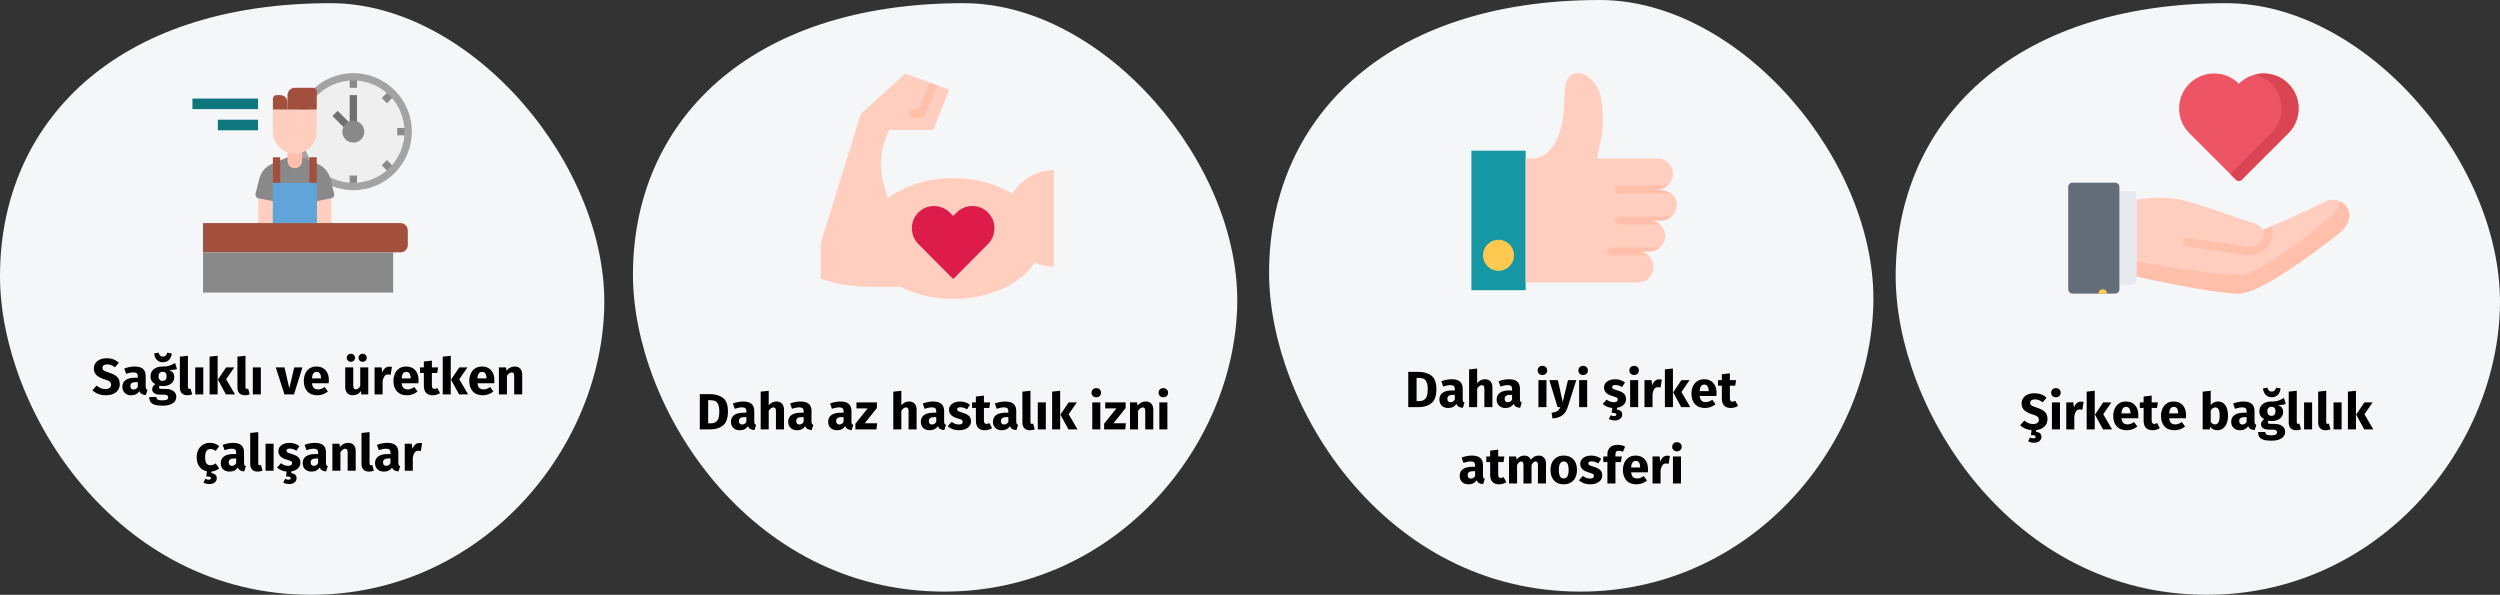 <?xml version="1.0" encoding="UTF-8"?>
<svg xmlns="http://www.w3.org/2000/svg" xmlns:xlink="http://www.w3.org/1999/xlink" width="786px" height="187px" viewBox="0 0 786 187" version="1.1">
  <rect x="0" y="0" width="786" height="187" fill="#333333" stroke="none"/>
  <title>betriebliches-gesundheitsmanagement-vorteile-tr</title>
  <g id="Page-1" stroke="none" stroke-width="1" fill="none" fill-rule="evenodd">
    <g id="vorlage" transform="translate(-123, -1951)" fill-rule="nonzero">
      <g id="betriebliches-gesundheitsmanagement-vorteile-tr" transform="translate(123, 1951)">
        <g id="Group-5" transform="translate(-0, 1)">
          <path d="M97.864,186 C150.74,186 188.482,141.387 189.963,96.243 C191.444,51.099 148.284,0 103.966,0 C36.01,0 0,37.829 0,85.794 C0,127.513 36.292,186 97.864,186 Z" id="Oval-Copy-2" fill="#F5F6F7"></path>
          <g id="Group" transform="translate(60.5, 22)">
            <circle id="Oval" fill="#EFEFEF" cx="50.588" cy="18.396" r="17.246"></circle>
            <g id="Path" transform="translate(49.439, 1.15)" fill="#898989">
              <polygon points="0 0 2.299 0 2.299 3.449 0 3.449"></polygon>
              <polygon points="0 31.043 2.299 31.043 2.299 34.492 0 34.492"></polygon>
              <polygon points="14.947 16.096 18.396 16.096 18.396 18.396 14.947 18.396"></polygon>
              <polygon transform="translate(12.115, 28.225) rotate(-45) translate(-12.115, -28.225) " points="10.965 26.501 13.264 26.501 13.264 29.949 10.965 29.949"></polygon>
              <polygon transform="translate(12.117, 6.276) rotate(-45) translate(-12.117, -6.276) " points="10.393 5.127 13.841 5.127 13.841 7.426 10.393 7.426"></polygon>
            </g>
            <polygon id="Path" fill="#707070" points="49.439 6.898 51.738 6.898 51.738 16.096 49.439 16.096"></polygon>
            <path d="M50.588,36.792 C40.429,36.792 32.193,28.556 32.193,18.396 C32.193,8.236 40.429,0 50.588,0 C60.748,0 68.984,8.236 68.984,18.396 C68.973,28.551 60.743,36.78 50.588,36.792 L50.588,36.792 Z M50.588,2.299 C41.699,2.299 34.492,9.506 34.492,18.396 C34.492,27.286 41.699,34.492 50.588,34.492 C59.478,34.492 66.685,27.286 66.685,18.396 C66.675,9.51 59.474,2.309 50.588,2.299 Z" id="Shape" fill="#A3A3A3"></path>
            <polygon id="Path" fill="#707070" transform="translate(46.838, 14.656) rotate(-45) translate(-46.838, -14.656) " points="45.688 11.821 47.988 11.821 47.988 17.491 45.688 17.491"></polygon>
            <circle id="Oval" fill="#898989" cx="50.588" cy="18.396" r="3.449"></circle>
            <path d="M29.893,11.497 L29.893,6.898 C29.893,5.628 30.923,4.599 32.193,4.599 L37.941,4.599 C38.576,4.599 39.091,5.114 39.091,5.749 L39.091,11.497 L29.893,11.497 Z" id="Path" fill="#A34F3E"></path>
            <path d="M26.444,6.898 L27.594,6.898 C28.864,6.898 29.893,7.928 29.893,9.198 L29.893,11.497 L25.294,11.497 L25.294,8.048 C25.294,7.413 25.809,6.898 26.444,6.898 Z" id="Path" fill="#A34F3E"></path>
            <polygon id="Path" fill="#FFCEBF" points="20.695 37.941 25.294 37.941 25.294 47.139 20.695 47.139"></polygon>
            <polygon id="Path" fill="#FFCEBF" points="39.091 37.941 43.69 37.941 43.69 47.139 39.091 47.139"></polygon>
            <path d="M39.091,40.241 L43.657,39.328 C43.966,39.266 44.235,39.081 44.403,38.815 C44.572,38.549 44.624,38.226 44.547,37.921 L43.37,33.213 C42.847,31.121 41.377,29.394 39.395,28.545 L34.492,26.444 L29.893,26.444 L24.99,28.545 C23.009,29.394 21.538,31.121 21.015,33.213 L19.838,37.921 C19.762,38.226 19.814,38.549 19.982,38.815 C20.15,39.081 20.42,39.266 20.728,39.328 L25.294,40.241 L25.294,47.139 L39.091,47.139 L39.091,40.241 Z" id="Path" fill="#898989"></path>
            <path d="M29.893,24.144 L29.893,27.594 C29.893,28.864 30.923,29.893 32.193,29.893 C33.463,29.893 34.492,28.864 34.492,27.594 L34.492,24.144" id="Path" fill="#FFBFAB"></path>
            <path d="M25.294,11.497 L39.091,11.497 L39.091,18.396 C39.091,22.206 36.003,25.294 32.193,25.294 C28.383,25.294 25.294,22.206 25.294,18.396 L25.294,11.497 Z" id="Path" fill="#FFCEBF"></path>
            <polygon id="Path" fill="#A34F3E" points="25.294 26.444 27.594 26.444 27.594 34.492 25.294 34.492"></polygon>
            <polygon id="Path" fill="#A34F3E" points="36.792 26.444 39.091 26.444 39.091 34.492 36.792 34.492"></polygon>
            <polygon id="Path" fill="#61A4D9" points="25.294 34.492 39.091 34.492 39.091 47.139 25.294 47.139"></polygon>
            <polygon id="Path-Copy-2" fill="#10767E" points="0 11.311 0 7.984 20.626 7.984 20.626 11.311"></polygon>
            <polygon id="Path-Copy-3" fill="#10767E" points="7.984 17.965 7.984 14.638 20.626 14.638 20.626 17.965"></polygon>
            <path d="M3.327,47.139 L65.413,47.139 C66.683,47.139 67.712,48.169 67.712,49.439 L67.712,54.038 C67.712,55.308 66.683,56.337 65.413,56.337 L3.327,56.337" id="Path" fill="#A34F3E"></path>
            <polygon id="Path" fill="#898989" points="3.327 56.337 63.113 56.337 63.113 68.984 3.327 68.984"></polygon>
          </g>
        </g>
        <g id="Group-4" transform="translate(399, 0)">
          <path d="M97.864,186 C150.74,186 188.482,141.387 189.963,96.243 C191.444,51.099 148.284,0 103.966,0 C36.01,0 0,37.829 0,85.794 C0,127.513 36.292,186 97.864,186 Z" id="Oval-Copy-10" fill="#F5F6F7"></path>
          <g id="Group" transform="translate(63.609, 23)">
            <rect id="Rectangle" fill="#1598A4" x="-1.99840144e-15" y="24.371" width="17.06" height="43.869"></rect>
            <circle id="Oval" fill="#FFC850" cx="8.53" cy="57.273" r="4.874"></circle>
            <path d="M63.366,31.683 C63.366,28.991 61.183,26.809 58.491,26.809 L47.524,26.809 L43.869,26.809 L39.479,26.809 L40.683,21.18 C41.602,16.886 41.356,11.652 40.81,7.976 C40.264,4.299 36.971,0 33.527,0 L33.235,0 C30.299,0 29.246,3.24 29.246,7.311 C29.246,27.113 19.497,26.809 19.497,26.809 L17.06,26.809 L17.06,65.803 L35.339,65.803 L47.524,65.803 L52.399,65.803 C55.09,65.803 57.273,63.62 57.273,60.929 C57.273,58.237 55.09,56.054 52.399,56.054 L56.054,56.054 C58.746,56.054 60.929,53.872 60.929,51.18 C60.929,48.488 58.746,46.306 56.054,46.306 L59.71,46.306 C62.402,46.306 64.584,44.123 64.584,41.431 C64.584,38.394 62.619,37.237 59.71,36.806 C58.293,36.595 55.718,36.557 54.836,36.557 L58.491,36.557 C61.183,36.557 63.366,34.375 63.366,31.683 Z" id="Path" fill="#FFCEBF"></path>
            <path d="M61.684,35.339 L46.306,35.339 C45.633,35.339 45.087,35.883 45.087,36.557 C45.087,37.231 45.633,37.776 46.306,37.776 L62.703,37.776 C61.902,37.285 60.89,36.98 59.71,36.806 C58.293,36.595 55.718,36.557 54.836,36.557 L58.491,36.557 C59.72,36.557 60.827,36.088 61.684,35.339 Z" id="Path" fill="#FFBFAB"></path>
            <path d="M62.903,45.087 L46.306,45.087 C45.633,45.087 45.087,45.632 45.087,46.306 C45.087,46.98 45.633,47.524 46.306,47.524 L59.248,47.524 C58.392,46.775 57.283,46.306 56.054,46.306 L59.71,46.306 C60.938,46.306 62.046,45.837 62.903,45.087 Z" id="Path" fill="#FFBFAB"></path>
            <path d="M59.247,54.836 L43.869,54.836 C43.196,54.836 42.65,55.38 42.65,56.054 C42.65,56.728 43.196,57.273 43.869,57.273 L55.592,57.273 C54.736,56.523 53.627,56.054 52.399,56.054 L56.054,56.054 C57.283,56.054 58.39,55.585 59.247,54.836 Z" id="Path" fill="#FFBFAB"></path>
          </g>
        </g>
        <g id="Group-3" transform="translate(199, 1)">
          <path d="M97.864,185 C150.74,185 188.482,140.627 189.963,95.726 C191.444,50.825 148.284,0 103.966,0 C36.01,0 0,37.626 0,85.332 C0,126.828 36.292,185 97.864,185 Z" id="Oval-Copy-4" fill="#F5F6F7"></path>
          <g id="Path" transform="translate(59, 22.156)">
            <path d="M73.35,30.352 C68.012,30.353 63.069,33.162 60.337,37.747 C54.694,34.463 48.262,32.78 41.734,32.881 C34.375,32.718 27.155,34.901 21.12,39.116 L19.855,34.689 C18.468,29.828 18.735,24.643 20.614,19.95 L21.499,17.705 L35.41,17.705 L40.469,5.059 L26.558,3.27515792e-15 L12.647,12.647 L0.687,51.129 C0.233,52.444 0.001,53.826 0,55.217 L0,64.5 C5.026,66.175 10.288,67.029 15.586,67.029 L25.04,67.029 C30.23,69.586 35.949,70.885 41.734,70.823 C53.153,70.823 62.962,66.13 67.248,59.419 C69.171,60.266 71.249,60.704 73.35,60.703 L73.35,30.352 Z" fill="#FFCEBF"></path>
            <path d="M41.681,64.576 L30.743,53.58 C28.475,51.3 28.041,47.773 29.689,45.012 L29.695,45.003 C30.28,44.022 31.098,43.201 32.075,42.611 C34.819,40.956 38.339,41.389 40.599,43.661 L41.681,44.749 L42.767,43.657 C45.024,41.388 48.54,40.954 51.281,42.608 C52.262,43.2 53.083,44.025 53.669,45.01 L53.669,45.02 C55.315,47.779 54.882,51.301 52.617,53.578 L41.681,64.576 Z" fill="#DD1C4B"></path>
            <path d="M27.822,11.382 L27.822,13.911 L31.616,13.911 C32.127,13.911 32.587,13.604 32.784,13.132 L36.688,3.762 L34.309,2.897 L30.768,11.382 L27.822,11.382 Z" fill="#FFBFAB"></path>
          </g>
        </g>
        <g id="Group-2" transform="translate(596, 1)">
          <path d="M97.864,186 C150.74,186 188.482,141.387 189.963,96.243 C191.444,51.099 148.284,0 103.966,0 C36.01,0 0,37.829 0,85.794 C0,127.513 36.292,186 97.864,186 Z" id="Oval-Copy-3" fill="#F5F6F7"></path>
          <g id="Group" transform="translate(54.25, 22.1)">
            <path d="M61.426,49.085 L64.376,47.743 C71.081,45.061 80.469,40.422 80.469,40.422 C83.044,38.947 86.316,39.807 87.794,42.379 C89.268,44.956 87.794,47.743 85.834,49.703 C85.834,49.703 61.693,69.202 53.646,69.202 C45.599,69.202 21.458,63.837 21.458,63.837 L21.458,39.696 C34.87,37.47 39.456,41.038 59.011,47.287 C60.085,47.743 60.808,48.388 61.263,49.168 L61.426,49.085 Z" id="Path" fill="#FFCEBF"></path>
            <g id="Path" transform="translate(21.458, 40.281)" fill="#FFBFAB">
              <path d="M66.335,2.098 C65.795,1.158 65.012,0.453 64.116,-2.77555756e-16 C63.789,1.496 62.833,2.918 61.693,4.057 C61.693,4.057 40.235,23.064 32.188,23.064 C25.775,23.064 6.491,20.157 -3.53883589e-16,18.774 L-3.53883589e-16,23.557 C-3.53883589e-16,23.557 24.141,28.921 32.188,28.921 C40.235,28.921 64.376,9.422 64.376,9.422 C66.335,7.463 67.81,4.675 66.335,2.098 Z"></path>
              <path d="M35.675,16.953 C37.849,16.953 40.057,15.745 41.519,13.689 C42.925,11.712 43.208,9.456 42.302,7.746 L39.968,8.804 L39.863,8.857 C39.882,8.885 39.92,8.938 39.934,8.959 C40.382,9.742 40.146,10.989 39.331,12.136 C38.435,13.399 36.782,14.53 35.111,14.221 C32.481,13.739 16.935,11.617 16.275,11.528 C15.549,11.423 14.866,11.942 14.766,12.676 C14.666,13.409 15.18,14.085 15.913,14.184 C16.073,14.205 32.06,16.387 34.624,16.856 C34.972,16.922 35.324,16.953 35.675,16.953 Z"></path>
            </g>
            <path d="M20.117,37.014 L16.094,37.014 L16.094,66.441 L20.117,66.441 C20.855,66.441 21.458,65.855 21.458,65.139 C21.458,64.423 21.458,63.234 21.458,62.496 L21.458,41.038 C21.458,40.3 21.458,39.093 21.458,38.355 C21.458,37.617 20.855,37.014 20.117,37.014 Z" id="Path" fill="#E6E9ED"></path>
            <path d="M16.094,65.1 C16.094,65.838 16.094,67.044 16.094,67.782 L16.094,67.861 C16.094,68.598 15.49,69.202 14.753,69.202 L1.341,69.202 C0.603,69.202 0,68.598 0,67.861 L0,35.673 C0,34.935 0.604,34.332 1.341,34.332 L14.753,34.332 C15.49,34.332 16.094,34.935 16.094,35.673 L16.094,35.673 C16.094,36.411 16.094,37.618 16.094,38.355 L16.094,65.1 L16.094,65.1 Z" id="Path" fill="#656D78"></path>
            <path d="M10.868,67.861 L10.839,67.861 C10.1,67.861 9.514,68.463 9.514,69.202 L12.209,69.202 C12.209,68.463 11.607,67.861 10.868,67.861 Z" id="Path" fill="#FFCE54"></path>
            <path d="M69.203,3.218 C64.913,-1.073 57.937,-1.073 53.646,3.218 C49.356,-1.073 42.38,-1.073 38.09,3.218 C33.796,7.509 33.796,14.484 38.09,18.778 L49.756,30.445 L52.569,33.231 L52.571,33.231 C52.815,33.56 53.205,33.774 53.646,33.774 C54.085,33.774 54.474,33.562 54.719,33.236 L54.72,33.236 L69.203,18.778 C73.497,14.484 73.497,7.509 69.203,3.218 Z" id="Path" fill="#ED5565"></path>
            <path d="M69.203,3.218 C66.371,0.386 62.37,-0.576 58.742,0.331 C60.611,0.798 62.38,1.759 63.838,3.218 C68.132,7.509 68.132,14.484 63.838,18.778 L50.958,31.635 L52.57,33.231 L52.571,33.231 C52.815,33.56 53.205,33.774 53.646,33.774 C54.085,33.774 54.474,33.562 54.719,33.236 L54.72,33.236 L69.203,18.777 C73.497,14.484 73.497,7.509 69.203,3.218 Z" id="Path" fill="#DA4453"></path>
          </g>
        </g>
        <path d="M639.444,139.192 C640.169,139.192 640.748,139.021 641.18,138.68 C641.612,138.339 641.828,137.896 641.828,137.352 C641.828,136.904 641.692,136.544 641.42,136.272 C641.148,136 640.729,135.832 640.164,135.768 L640.164,135.768 L640.164,135.224 C641.284,135.096 642.159,134.72 642.788,134.096 C643.417,133.472 643.732,132.696 643.732,131.768 C643.732,130.797 643.465,130.048 642.932,129.52 C642.399,128.992 641.567,128.547 640.436,128.184 C639.839,127.992 639.391,127.827 639.092,127.688 C638.793,127.549 638.585,127.403 638.468,127.248 C638.351,127.093 638.292,126.893 638.292,126.648 C638.292,126.296 638.425,126.027 638.692,125.84 C638.959,125.653 639.321,125.56 639.78,125.56 C640.644,125.56 641.455,125.869 642.212,126.488 L642.212,126.488 L643.428,125.064 C642.927,124.584 642.369,124.227 641.756,123.992 C641.143,123.757 640.42,123.64 639.588,123.64 C638.82,123.64 638.132,123.771 637.524,124.032 C636.916,124.293 636.441,124.667 636.1,125.152 C635.759,125.637 635.588,126.2 635.588,126.84 C635.588,127.672 635.847,128.36 636.364,128.904 C636.881,129.448 637.753,129.907 638.98,130.28 C639.524,130.451 639.94,130.611 640.228,130.76 C640.516,130.909 640.719,131.077 640.836,131.264 C640.953,131.451 641.012,131.683 641.012,131.96 C641.012,132.387 640.855,132.72 640.54,132.96 C640.225,133.2 639.796,133.32 639.252,133.32 C638.719,133.32 638.225,133.229 637.772,133.048 C637.319,132.867 636.879,132.595 636.452,132.232 L636.452,132.232 L635.124,133.688 C636.084,134.605 637.279,135.123 638.708,135.24 L638.708,135.24 L638.532,136.792 C639.044,136.792 639.417,136.835 639.652,136.92 C639.887,137.005 640.004,137.144 640.004,137.336 C640.004,137.656 639.753,137.816 639.252,137.816 C638.932,137.816 638.591,137.725 638.228,137.544 L638.228,137.544 L637.652,138.712 C637.865,138.851 638.127,138.965 638.436,139.056 C638.745,139.147 639.081,139.192 639.444,139.192 Z M646.372,124.904 C646.809,124.904 647.169,124.768 647.452,124.496 C647.735,124.224 647.876,123.88 647.876,123.464 C647.876,123.048 647.735,122.704 647.452,122.432 C647.169,122.16 646.809,122.024 646.372,122.024 C645.935,122.024 645.577,122.16 645.3,122.432 C645.023,122.704 644.884,123.048 644.884,123.464 C644.884,123.88 645.023,124.224 645.3,124.496 C645.577,124.768 645.935,124.904 646.372,124.904 Z M647.652,135 L647.652,126.504 L645.124,126.504 L645.124,135 L647.652,135 Z M652.164,135 L652.164,130.792 C652.313,130.099 652.519,129.579 652.78,129.232 C653.041,128.885 653.423,128.712 653.924,128.712 C654.116,128.712 654.372,128.749 654.692,128.824 L654.692,128.824 L655.092,126.376 C654.836,126.301 654.553,126.264 654.244,126.264 C653.753,126.264 653.313,126.432 652.924,126.768 C652.535,127.104 652.244,127.565 652.052,128.152 L652.052,128.152 L651.844,126.504 L649.636,126.504 L649.636,135 L652.164,135 Z M658.58,135 L658.58,122.856 L656.052,123.128 L656.052,135 L658.58,135 Z M664.036,135 L661.252,130.232 L663.828,126.504 L661.252,126.504 L658.66,130.36 L661.188,135 L664.036,135 Z M668.676,135.272 C669.892,135.272 670.996,134.877 671.988,134.088 L671.988,134.088 L670.948,132.68 C670.575,132.936 670.228,133.125 669.908,133.248 C669.588,133.371 669.257,133.432 668.916,133.432 C668.351,133.432 667.908,133.288 667.588,133 C667.268,132.712 667.065,132.211 666.98,131.496 L666.98,131.496 L672.244,131.496 C672.276,131.24 672.292,130.936 672.292,130.584 C672.292,129.219 671.945,128.152 671.252,127.384 C670.559,126.616 669.599,126.232 668.372,126.232 C667.54,126.232 666.825,126.432 666.228,126.832 C665.631,127.232 665.177,127.776 664.868,128.464 C664.559,129.152 664.404,129.928 664.404,130.792 C664.404,132.157 664.772,133.245 665.508,134.056 C666.244,134.867 667.3,135.272 668.676,135.272 Z M669.812,129.976 L666.98,129.976 C667.033,129.24 667.18,128.712 667.42,128.392 C667.66,128.072 667.999,127.912 668.436,127.912 C669.332,127.912 669.791,128.563 669.812,129.864 L669.812,129.864 L669.812,129.976 Z M676.74,135.272 C677.145,135.272 677.553,135.213 677.964,135.096 C678.375,134.979 678.735,134.813 679.044,134.6 L679.044,134.6 L678.196,133 C677.876,133.181 677.572,133.272 677.284,133.272 C677.007,133.272 676.804,133.187 676.676,133.016 C676.548,132.845 676.484,132.563 676.484,132.168 L676.484,132.168 L676.484,128.264 L678.164,128.264 L678.436,126.504 L676.484,126.504 L676.484,124.376 L673.956,124.664 L673.956,126.504 L672.756,126.504 L672.756,128.264 L673.956,128.264 L673.956,132.2 C673.956,134.237 674.884,135.261 676.74,135.272 Z M683.684,135.272 C684.9,135.272 686.004,134.877 686.996,134.088 L686.996,134.088 L685.956,132.68 C685.583,132.936 685.236,133.125 684.916,133.248 C684.596,133.371 684.265,133.432 683.924,133.432 C683.359,133.432 682.916,133.288 682.596,133 C682.276,132.712 682.073,132.211 681.988,131.496 L681.988,131.496 L687.252,131.496 C687.284,131.24 687.3,130.936 687.3,130.584 C687.3,129.219 686.953,128.152 686.26,127.384 C685.567,126.616 684.607,126.232 683.38,126.232 C682.548,126.232 681.833,126.432 681.236,126.832 C680.639,127.232 680.185,127.776 679.876,128.464 C679.567,129.152 679.412,129.928 679.412,130.792 C679.412,132.157 679.78,133.245 680.516,134.056 C681.252,134.867 682.308,135.272 683.684,135.272 Z M684.82,129.976 L681.988,129.976 C682.041,129.24 682.188,128.712 682.428,128.392 C682.668,128.072 683.007,127.912 683.444,127.912 C684.34,127.912 684.799,128.563 684.82,129.864 L684.82,129.864 L684.82,129.976 Z M697.108,135.272 C697.801,135.272 698.401,135.08 698.908,134.696 C699.415,134.312 699.804,133.779 700.076,133.096 C700.348,132.413 700.484,131.635 700.484,130.76 C700.484,129.331 700.212,128.219 699.668,127.424 C699.124,126.629 698.345,126.232 697.332,126.232 C696.863,126.232 696.428,126.333 696.028,126.536 C695.628,126.739 695.3,127.016 695.044,127.368 L695.044,127.368 L695.044,122.856 L692.516,123.128 L692.516,135 L694.756,135 L694.884,134.184 C695.151,134.525 695.473,134.792 695.852,134.984 C696.231,135.176 696.649,135.272 697.108,135.272 Z M696.372,133.432 C696.105,133.432 695.857,133.36 695.628,133.216 C695.399,133.072 695.204,132.872 695.044,132.616 L695.044,132.616 L695.044,129.08 C695.439,128.419 695.919,128.088 696.484,128.088 C696.932,128.088 697.273,128.28 697.508,128.664 C697.743,129.048 697.86,129.747 697.86,130.76 C697.86,132.541 697.364,133.432 696.372,133.432 Z M704.26,135.272 C705.412,135.272 706.265,134.845 706.82,133.992 C707.001,134.397 707.257,134.693 707.588,134.88 C707.919,135.067 708.345,135.181 708.868,135.224 L708.868,135.224 L709.396,133.576 C709.193,133.501 709.047,133.389 708.956,133.24 C708.865,133.091 708.82,132.856 708.82,132.536 L708.82,132.536 L708.82,129.24 C708.82,128.237 708.537,127.485 707.972,126.984 C707.407,126.483 706.516,126.232 705.3,126.232 C704.82,126.232 704.3,126.285 703.74,126.392 C703.18,126.499 702.633,126.653 702.1,126.856 L702.1,126.856 L702.676,128.52 C703.092,128.381 703.497,128.272 703.892,128.192 C704.287,128.112 704.623,128.072 704.9,128.072 C705.433,128.072 705.807,128.165 706.02,128.352 C706.233,128.539 706.34,128.883 706.34,129.384 L706.34,129.384 L706.34,129.752 L705.476,129.752 C704.185,129.752 703.199,129.997 702.516,130.488 C701.833,130.979 701.492,131.688 701.492,132.616 C701.492,133.405 701.743,134.045 702.244,134.536 C702.745,135.027 703.417,135.272 704.26,135.272 Z M704.996,133.464 C704.687,133.464 704.444,133.371 704.268,133.184 C704.092,132.997 704.004,132.733 704.004,132.392 C704.004,131.965 704.145,131.651 704.428,131.448 C704.711,131.245 705.14,131.144 705.716,131.144 L705.716,131.144 L706.34,131.144 L706.34,132.648 C706.02,133.192 705.572,133.464 704.996,133.464 Z M714.244,124.888 C715.055,124.888 715.703,124.627 716.188,124.104 C716.673,123.581 716.948,122.92 717.012,122.12 L717.012,122.12 L715.62,121.88 C715.396,122.712 714.937,123.128 714.244,123.128 C713.54,123.128 713.087,122.712 712.884,121.88 L712.884,121.88 L711.492,122.12 C711.556,122.931 711.828,123.595 712.308,124.112 C712.788,124.629 713.433,124.888 714.244,124.888 Z M714.004,138.552 C715.444,138.552 716.545,138.304 717.308,137.808 C718.071,137.312 718.452,136.621 718.452,135.736 C718.452,135.267 718.319,134.845 718.052,134.472 C717.785,134.099 717.407,133.805 716.916,133.592 C716.425,133.379 715.855,133.272 715.204,133.272 L715.204,133.272 L713.924,133.272 C713.551,133.272 713.303,133.227 713.18,133.136 C713.057,133.045 712.996,132.92 712.996,132.76 C712.996,132.664 713.02,132.571 713.068,132.48 C713.116,132.389 713.183,132.323 713.268,132.28 C713.577,132.344 713.903,132.376 714.244,132.376 C714.969,132.376 715.601,132.253 716.14,132.008 C716.679,131.763 717.092,131.424 717.38,130.992 C717.668,130.56 717.812,130.072 717.812,129.528 C717.812,128.984 717.684,128.541 717.428,128.2 C717.172,127.859 716.767,127.571 716.212,127.336 C717.289,127.336 718.105,127.224 718.66,127 L718.66,127 L718.068,125.128 C717.439,125.501 716.828,125.784 716.236,125.976 C715.644,126.168 714.921,126.253 714.068,126.232 C712.948,126.232 712.047,126.512 711.364,127.072 C710.681,127.632 710.34,128.387 710.34,129.336 C710.34,129.891 710.46,130.363 710.7,130.752 C710.94,131.141 711.327,131.48 711.86,131.768 C711.551,131.96 711.305,132.203 711.124,132.496 C710.943,132.789 710.852,133.091 710.852,133.4 C710.852,133.891 711.068,134.293 711.5,134.608 C711.932,134.923 712.585,135.08 713.46,135.08 L713.46,135.08 L714.692,135.08 C715.097,135.08 715.401,135.155 715.604,135.304 C715.807,135.453 715.908,135.656 715.908,135.912 C715.908,136.221 715.775,136.459 715.508,136.624 C715.241,136.789 714.761,136.872 714.068,136.872 C713.567,136.872 713.183,136.835 712.916,136.76 C712.649,136.685 712.465,136.573 712.364,136.424 C712.263,136.275 712.212,136.072 712.212,135.816 L712.212,135.816 L709.94,135.816 C709.94,136.413 710.06,136.909 710.3,137.304 C710.54,137.699 710.959,138.005 711.556,138.224 C712.153,138.443 712.969,138.552 714.004,138.552 Z M714.132,130.744 C713.737,130.744 713.425,130.619 713.196,130.368 C712.967,130.117 712.852,129.763 712.852,129.304 C712.852,128.867 712.967,128.523 713.196,128.272 C713.425,128.021 713.737,127.896 714.132,127.896 C714.985,127.896 715.412,128.355 715.412,129.272 C715.412,129.763 715.303,130.131 715.084,130.376 C714.865,130.621 714.548,130.744 714.132,130.744 Z M721.908,135.272 C722.473,135.272 722.985,135.176 723.444,134.984 L723.444,134.984 L722.948,133.192 C722.82,133.245 722.681,133.272 722.532,133.272 C722.244,133.272 722.1,133.096 722.1,132.744 L722.1,132.744 L722.1,122.856 L719.572,123.128 L719.572,132.84 C719.572,133.619 719.777,134.219 720.188,134.64 C720.599,135.061 721.172,135.272 721.908,135.272 Z M726.932,135 L726.932,126.504 L724.404,126.504 L724.404,135 L726.932,135 Z M731.172,135.272 C731.737,135.272 732.249,135.176 732.708,134.984 L732.708,134.984 L732.212,133.192 C732.084,133.245 731.945,133.272 731.796,133.272 C731.508,133.272 731.364,133.096 731.364,132.744 L731.364,132.744 L731.364,122.856 L728.836,123.128 L728.836,132.84 C728.836,133.619 729.041,134.219 729.452,134.64 C729.863,135.061 730.436,135.272 731.172,135.272 Z M736.196,135 L736.196,126.504 L733.668,126.504 L733.668,135 L736.196,135 Z M740.708,135 L740.708,122.856 L738.18,123.128 L738.18,135 L740.708,135 Z M746.164,135 L743.38,130.232 L745.956,126.504 L743.38,126.504 L740.788,130.36 L743.316,135 L746.164,135 Z" id="Şirketebağlılık" fill="#000000"></path>
        <path d="M446.08,128 C447.712,128 449.04,127.581 450.064,126.744 C451.088,125.907 451.6,124.459 451.6,122.4 C451.6,120.309 451.075,118.872 450.024,118.088 C448.973,117.304 447.579,116.912 445.84,116.912 L445.84,116.912 L442.752,116.912 L442.752,128 L446.08,128 Z M446.24,126.096 L445.376,126.096 L445.376,118.816 L446.208,118.816 C446.773,118.816 447.248,118.915 447.632,119.112 C448.016,119.309 448.32,119.669 448.544,120.192 C448.768,120.715 448.88,121.451 448.88,122.4 C448.88,123.787 448.656,124.749 448.208,125.288 C447.76,125.827 447.104,126.096 446.24,126.096 L446.24,126.096 Z M455.312,128.272 C456.464,128.272 457.317,127.845 457.872,126.992 C458.053,127.397 458.309,127.693 458.64,127.88 C458.971,128.067 459.397,128.181 459.92,128.224 L459.92,128.224 L460.448,126.576 C460.245,126.501 460.099,126.389 460.008,126.24 C459.917,126.091 459.872,125.856 459.872,125.536 L459.872,125.536 L459.872,122.24 C459.872,121.237 459.589,120.485 459.024,119.984 C458.459,119.483 457.568,119.232 456.352,119.232 C455.872,119.232 455.352,119.285 454.792,119.392 C454.232,119.499 453.685,119.653 453.152,119.856 L453.152,119.856 L453.728,121.52 C454.144,121.381 454.549,121.272 454.944,121.192 C455.339,121.112 455.675,121.072 455.952,121.072 C456.485,121.072 456.859,121.165 457.072,121.352 C457.285,121.539 457.392,121.883 457.392,122.384 L457.392,122.384 L457.392,122.752 L456.528,122.752 C455.237,122.752 454.251,122.997 453.568,123.488 C452.885,123.979 452.544,124.688 452.544,125.616 C452.544,126.405 452.795,127.045 453.296,127.536 C453.797,128.027 454.469,128.272 455.312,128.272 Z M456.048,126.464 C455.739,126.464 455.496,126.371 455.32,126.184 C455.144,125.997 455.056,125.733 455.056,125.392 C455.056,124.965 455.197,124.651 455.48,124.448 C455.763,124.245 456.192,124.144 456.768,124.144 L456.768,124.144 L457.392,124.144 L457.392,125.648 C457.072,126.192 456.624,126.464 456.048,126.464 Z M464.416,128 L464.416,122.176 C464.885,121.451 465.376,121.088 465.888,121.088 C466.144,121.088 466.341,121.171 466.48,121.336 C466.619,121.501 466.688,121.797 466.688,122.224 L466.688,122.224 L466.688,128 L469.216,128 L469.216,121.792 C469.216,120.981 469.008,120.352 468.592,119.904 C468.176,119.456 467.6,119.232 466.864,119.232 C466.373,119.232 465.931,119.331 465.536,119.528 C465.141,119.725 464.768,120.021 464.416,120.416 L464.416,120.416 L464.416,115.872 L461.888,116.128 L461.888,128 L464.416,128 Z M473.312,128.272 C474.464,128.272 475.317,127.845 475.872,126.992 C476.053,127.397 476.309,127.693 476.64,127.88 C476.971,128.067 477.397,128.181 477.92,128.224 L477.92,128.224 L478.448,126.576 C478.245,126.501 478.099,126.389 478.008,126.24 C477.917,126.091 477.872,125.856 477.872,125.536 L477.872,125.536 L477.872,122.24 C477.872,121.237 477.589,120.485 477.024,119.984 C476.459,119.483 475.568,119.232 474.352,119.232 C473.872,119.232 473.352,119.285 472.792,119.392 C472.232,119.499 471.685,119.653 471.152,119.856 L471.152,119.856 L471.728,121.52 C472.144,121.381 472.549,121.272 472.944,121.192 C473.339,121.112 473.675,121.072 473.952,121.072 C474.485,121.072 474.859,121.165 475.072,121.352 C475.285,121.539 475.392,121.883 475.392,122.384 L475.392,122.384 L475.392,122.752 L474.528,122.752 C473.237,122.752 472.251,122.997 471.568,123.488 C470.885,123.979 470.544,124.688 470.544,125.616 C470.544,126.405 470.795,127.045 471.296,127.536 C471.797,128.027 472.469,128.272 473.312,128.272 Z M474.048,126.464 C473.739,126.464 473.496,126.371 473.32,126.184 C473.144,125.997 473.056,125.733 473.056,125.392 C473.056,124.965 473.197,124.651 473.48,124.448 C473.763,124.245 474.192,124.144 474.768,124.144 L474.768,124.144 L475.392,124.144 L475.392,125.648 C475.072,126.192 474.624,126.464 474.048,126.464 Z M484.928,117.904 C485.365,117.904 485.725,117.768 486.008,117.496 C486.291,117.224 486.432,116.88 486.432,116.464 C486.432,116.048 486.291,115.704 486.008,115.432 C485.725,115.16 485.365,115.024 484.928,115.024 C484.491,115.024 484.133,115.16 483.856,115.432 C483.579,115.704 483.44,116.048 483.44,116.464 C483.44,116.88 483.579,117.224 483.856,117.496 C484.133,117.768 484.491,117.904 484.928,117.904 Z M486.208,128 L486.208,119.504 L483.68,119.504 L483.68,128 L486.208,128 Z M488.096,131.552 C489.397,131.477 490.435,131.144 491.208,130.552 C491.981,129.96 492.539,129.115 492.88,128.016 L492.88,128.016 L495.584,119.504 L492.976,119.504 L491.312,126.384 L489.792,119.504 L487.104,119.504 L489.696,128 L490.56,128 C490.325,128.565 490.013,128.976 489.624,129.232 C489.235,129.488 488.635,129.669 487.824,129.776 L487.824,129.776 L488.096,131.552 Z M497.728,117.904 C498.165,117.904 498.525,117.768 498.808,117.496 C499.091,117.224 499.232,116.88 499.232,116.464 C499.232,116.048 499.091,115.704 498.808,115.432 C498.525,115.16 498.165,115.024 497.728,115.024 C497.291,115.024 496.933,115.16 496.656,115.432 C496.379,115.704 496.24,116.048 496.24,116.464 C496.24,116.88 496.379,117.224 496.656,117.496 C496.933,117.768 497.291,117.904 497.728,117.904 Z M499.008,128 L499.008,119.504 L496.48,119.504 L496.48,128 L499.008,128 Z M507.632,132.192 C508.357,132.192 508.936,132.021 509.368,131.68 C509.8,131.339 510.016,130.896 510.016,130.352 C510.016,129.904 509.88,129.544 509.608,129.272 C509.336,129 508.917,128.832 508.352,128.768 L508.352,128.768 L508.352,128.208 C509.205,128.08 509.896,127.776 510.424,127.296 C510.952,126.816 511.216,126.208 511.216,125.472 C511.216,124.747 511,124.179 510.568,123.768 C510.136,123.357 509.477,123.024 508.592,122.768 C508.08,122.619 507.701,122.491 507.456,122.384 C507.211,122.277 507.048,122.173 506.968,122.072 C506.888,121.971 506.848,121.84 506.848,121.68 C506.848,121.477 506.936,121.32 507.112,121.208 C507.288,121.096 507.541,121.04 507.872,121.04 C508.576,121.04 509.275,121.259 509.968,121.696 L509.968,121.696 L510.896,120.272 C510.491,119.941 510.021,119.685 509.488,119.504 C508.955,119.323 508.384,119.232 507.776,119.232 C507.083,119.232 506.472,119.347 505.944,119.576 C505.416,119.805 505.011,120.115 504.728,120.504 C504.445,120.893 504.304,121.333 504.304,121.824 C504.304,122.475 504.512,123.019 504.928,123.456 C505.344,123.893 505.973,124.235 506.816,124.48 C507.349,124.629 507.739,124.755 507.984,124.856 C508.229,124.957 508.395,125.067 508.48,125.184 C508.565,125.301 508.608,125.461 508.608,125.664 C508.608,125.92 508.499,126.117 508.28,126.256 C508.061,126.395 507.76,126.464 507.376,126.464 C506.587,126.464 505.835,126.187 505.12,125.632 L505.12,125.632 L503.888,127.008 C504.272,127.349 504.72,127.629 505.232,127.848 C505.744,128.067 506.299,128.203 506.896,128.256 L506.896,128.256 L506.72,129.792 C507.232,129.792 507.605,129.835 507.84,129.92 C508.075,130.005 508.192,130.144 508.192,130.336 C508.192,130.656 507.941,130.816 507.44,130.816 C507.12,130.816 506.779,130.725 506.416,130.544 L506.416,130.544 L505.84,131.712 C506.053,131.851 506.315,131.965 506.624,132.056 C506.933,132.147 507.269,132.192 507.632,132.192 Z M513.76,117.904 C514.197,117.904 514.557,117.768 514.84,117.496 C515.123,117.224 515.264,116.88 515.264,116.464 C515.264,116.048 515.123,115.704 514.84,115.432 C514.557,115.16 514.197,115.024 513.76,115.024 C513.323,115.024 512.965,115.16 512.688,115.432 C512.411,115.704 512.272,116.048 512.272,116.464 C512.272,116.88 512.411,117.224 512.688,117.496 C512.965,117.768 513.323,117.904 513.76,117.904 Z M515.04,128 L515.04,119.504 L512.512,119.504 L512.512,128 L515.04,128 Z M519.552,128 L519.552,123.792 C519.701,123.099 519.907,122.579 520.168,122.232 C520.429,121.885 520.811,121.712 521.312,121.712 C521.504,121.712 521.76,121.749 522.08,121.824 L522.08,121.824 L522.48,119.376 C522.224,119.301 521.941,119.264 521.632,119.264 C521.141,119.264 520.701,119.432 520.312,119.768 C519.923,120.104 519.632,120.565 519.44,121.152 L519.44,121.152 L519.232,119.504 L517.024,119.504 L517.024,128 L519.552,128 Z M525.968,128 L525.968,115.856 L523.44,116.128 L523.44,128 L525.968,128 Z M531.424,128 L528.64,123.232 L531.216,119.504 L528.64,119.504 L526.048,123.36 L528.576,128 L531.424,128 Z M536.064,128.272 C537.28,128.272 538.384,127.877 539.376,127.088 L539.376,127.088 L538.336,125.68 C537.963,125.936 537.616,126.125 537.296,126.248 C536.976,126.371 536.645,126.432 536.304,126.432 C535.739,126.432 535.296,126.288 534.976,126 C534.656,125.712 534.453,125.211 534.368,124.496 L534.368,124.496 L539.632,124.496 C539.664,124.24 539.68,123.936 539.68,123.584 C539.68,122.219 539.333,121.152 538.64,120.384 C537.947,119.616 536.987,119.232 535.76,119.232 C534.928,119.232 534.213,119.432 533.616,119.832 C533.019,120.232 532.565,120.776 532.256,121.464 C531.947,122.152 531.792,122.928 531.792,123.792 C531.792,125.157 532.16,126.245 532.896,127.056 C533.632,127.867 534.688,128.272 536.064,128.272 Z M537.2,122.976 L534.368,122.976 C534.421,122.24 534.568,121.712 534.808,121.392 C535.048,121.072 535.387,120.912 535.824,120.912 C536.72,120.912 537.179,121.563 537.2,122.864 L537.2,122.864 L537.2,122.976 Z M544.128,128.272 C544.533,128.272 544.941,128.213 545.352,128.096 C545.763,127.979 546.123,127.813 546.432,127.6 L546.432,127.6 L545.584,126 C545.264,126.181 544.96,126.272 544.672,126.272 C544.395,126.272 544.192,126.187 544.064,126.016 C543.936,125.845 543.872,125.563 543.872,125.168 L543.872,125.168 L543.872,121.264 L545.552,121.264 L545.824,119.504 L543.872,119.504 L543.872,117.376 L541.344,117.664 L541.344,119.504 L540.144,119.504 L540.144,121.264 L541.344,121.264 L541.344,125.2 C541.344,127.237 542.272,128.261 544.128,128.272 Z M461.688,152.272 C462.84,152.272 463.693,151.845 464.248,150.992 C464.429,151.397 464.685,151.693 465.016,151.88 C465.347,152.067 465.773,152.181 466.296,152.224 L466.296,152.224 L466.824,150.576 C466.621,150.501 466.475,150.389 466.384,150.24 C466.293,150.091 466.248,149.856 466.248,149.536 L466.248,149.536 L466.248,146.24 C466.248,145.237 465.965,144.485 465.4,143.984 C464.835,143.483 463.944,143.232 462.728,143.232 C462.248,143.232 461.728,143.285 461.168,143.392 C460.608,143.499 460.061,143.653 459.528,143.856 L459.528,143.856 L460.104,145.52 C460.52,145.381 460.925,145.272 461.32,145.192 C461.715,145.112 462.051,145.072 462.328,145.072 C462.861,145.072 463.235,145.165 463.448,145.352 C463.661,145.539 463.768,145.883 463.768,146.384 L463.768,146.384 L463.768,146.752 L462.904,146.752 C461.613,146.752 460.627,146.997 459.944,147.488 C459.261,147.979 458.92,148.688 458.92,149.616 C458.92,150.405 459.171,151.045 459.672,151.536 C460.173,152.027 460.845,152.272 461.688,152.272 Z M462.424,150.464 C462.115,150.464 461.872,150.371 461.696,150.184 C461.52,149.997 461.432,149.733 461.432,149.392 C461.432,148.965 461.573,148.651 461.856,148.448 C462.139,148.245 462.568,148.144 463.144,148.144 L463.144,148.144 L463.768,148.144 L463.768,149.648 C463.448,150.192 463,150.464 462.424,150.464 Z M471.288,152.272 C471.693,152.272 472.101,152.213 472.512,152.096 C472.923,151.979 473.283,151.813 473.592,151.6 L473.592,151.6 L472.744,150 C472.424,150.181 472.12,150.272 471.832,150.272 C471.555,150.272 471.352,150.187 471.224,150.016 C471.096,149.845 471.032,149.563 471.032,149.168 L471.032,149.168 L471.032,145.264 L472.712,145.264 L472.984,143.504 L471.032,143.504 L471.032,141.376 L468.504,141.664 L468.504,143.504 L467.304,143.504 L467.304,145.264 L468.504,145.264 L468.504,149.2 C468.504,151.237 469.432,152.261 471.288,152.272 Z M476.968,152 L476.968,146.192 C477.16,145.829 477.36,145.555 477.568,145.368 C477.776,145.181 478.008,145.088 478.264,145.088 C478.744,145.088 478.984,145.467 478.984,146.224 L478.984,146.224 L478.984,152 L481.512,152 L481.512,146.192 C481.704,145.819 481.901,145.541 482.104,145.36 C482.307,145.179 482.541,145.088 482.808,145.088 C483.288,145.088 483.528,145.467 483.528,146.224 L483.528,146.224 L483.528,152 L486.056,152 L486.056,145.792 C486.056,144.992 485.853,144.365 485.448,143.912 C485.043,143.459 484.504,143.232 483.832,143.232 C483.299,143.232 482.827,143.341 482.416,143.56 C482.005,143.779 481.629,144.117 481.288,144.576 C481.128,144.149 480.875,143.819 480.528,143.584 C480.181,143.349 479.768,143.232 479.288,143.232 C478.776,143.232 478.32,143.336 477.92,143.544 C477.52,143.752 477.155,144.069 476.824,144.496 L476.824,144.496 L476.648,143.504 L474.44,143.504 L474.44,152 L476.968,152 Z M491.64,152.272 C492.493,152.272 493.232,152.085 493.856,151.712 C494.48,151.339 494.96,150.813 495.296,150.136 C495.632,149.459 495.8,148.667 495.8,147.76 C495.8,146.331 495.432,145.219 494.696,144.424 C493.96,143.629 492.941,143.232 491.64,143.232 C490.787,143.232 490.048,143.419 489.424,143.792 C488.8,144.165 488.32,144.691 487.984,145.368 C487.648,146.045 487.48,146.837 487.48,147.744 C487.48,149.173 487.851,150.285 488.592,151.08 C489.333,151.875 490.349,152.272 491.64,152.272 Z M491.64,150.416 C491.117,150.416 490.731,150.203 490.48,149.776 C490.229,149.349 490.104,148.672 490.104,147.744 C490.104,146.837 490.232,146.168 490.488,145.736 C490.744,145.304 491.128,145.088 491.64,145.088 C492.163,145.088 492.549,145.301 492.8,145.728 C493.051,146.155 493.176,146.832 493.176,147.76 C493.176,148.667 493.048,149.336 492.792,149.768 C492.536,150.2 492.152,150.416 491.64,150.416 Z M499.96,152.272 C500.664,152.272 501.304,152.16 501.88,151.936 C502.456,151.712 502.909,151.389 503.24,150.968 C503.571,150.547 503.736,150.048 503.736,149.472 C503.736,148.747 503.52,148.179 503.088,147.768 C502.656,147.357 501.997,147.024 501.112,146.768 C500.6,146.619 500.221,146.491 499.976,146.384 C499.731,146.277 499.568,146.173 499.488,146.072 C499.408,145.971 499.368,145.84 499.368,145.68 C499.368,145.477 499.456,145.32 499.632,145.208 C499.808,145.096 500.061,145.04 500.392,145.04 C501.096,145.04 501.795,145.259 502.488,145.696 L502.488,145.696 L503.416,144.272 C503.011,143.941 502.541,143.685 502.008,143.504 C501.475,143.323 500.904,143.232 500.296,143.232 C499.603,143.232 498.992,143.347 498.464,143.576 C497.936,143.805 497.531,144.115 497.248,144.504 C496.965,144.893 496.824,145.333 496.824,145.824 C496.824,146.475 497.032,147.019 497.448,147.456 C497.864,147.893 498.493,148.235 499.336,148.48 C499.869,148.629 500.259,148.755 500.504,148.856 C500.749,148.957 500.915,149.067 501,149.184 C501.085,149.301 501.128,149.461 501.128,149.664 C501.128,149.92 501.019,150.117 500.8,150.256 C500.581,150.395 500.28,150.464 499.896,150.464 C499.107,150.464 498.355,150.187 497.64,149.632 L497.64,149.632 L496.408,151.008 C496.835,151.403 497.355,151.712 497.968,151.936 C498.581,152.16 499.245,152.272 499.96,152.272 Z M507.896,152 L507.896,145.264 L509.624,145.264 L509.896,143.504 L507.896,143.504 L507.896,142.848 C507.896,142.443 507.976,142.155 508.136,141.984 C508.296,141.813 508.557,141.728 508.92,141.728 C509.379,141.728 509.821,141.835 510.248,142.048 L510.248,142.048 L510.936,140.4 C510.232,140.037 509.459,139.856 508.616,139.856 C507.571,139.856 506.768,140.125 506.208,140.664 C505.648,141.203 505.368,141.899 505.368,142.752 L505.368,142.752 L505.368,143.504 L504.088,143.504 L504.088,145.264 L505.368,145.264 L505.368,152 L507.896,152 Z M514.52,152.272 C515.736,152.272 516.84,151.877 517.832,151.088 L517.832,151.088 L516.792,149.68 C516.419,149.936 516.072,150.125 515.752,150.248 C515.432,150.371 515.101,150.432 514.76,150.432 C514.195,150.432 513.752,150.288 513.432,150 C513.112,149.712 512.909,149.211 512.824,148.496 L512.824,148.496 L518.088,148.496 C518.12,148.24 518.136,147.936 518.136,147.584 C518.136,146.219 517.789,145.152 517.096,144.384 C516.403,143.616 515.443,143.232 514.216,143.232 C513.384,143.232 512.669,143.432 512.072,143.832 C511.475,144.232 511.021,144.776 510.712,145.464 C510.403,146.152 510.248,146.928 510.248,147.792 C510.248,149.157 510.616,150.245 511.352,151.056 C512.088,151.867 513.144,152.272 514.52,152.272 Z M515.656,146.976 L512.824,146.976 C512.877,146.24 513.024,145.712 513.264,145.392 C513.504,145.072 513.843,144.912 514.28,144.912 C515.176,144.912 515.635,145.563 515.656,146.864 L515.656,146.864 L515.656,146.976 Z M522.088,152 L522.088,147.792 C522.237,147.099 522.443,146.579 522.704,146.232 C522.965,145.885 523.347,145.712 523.848,145.712 C524.04,145.712 524.296,145.749 524.616,145.824 L524.616,145.824 L525.016,143.376 C524.76,143.301 524.477,143.264 524.168,143.264 C523.677,143.264 523.237,143.432 522.848,143.768 C522.459,144.104 522.168,144.565 521.976,145.152 L521.976,145.152 L521.768,143.504 L519.56,143.504 L519.56,152 L522.088,152 Z M527.224,141.904 C527.661,141.904 528.021,141.768 528.304,141.496 C528.587,141.224 528.728,140.88 528.728,140.464 C528.728,140.048 528.587,139.704 528.304,139.432 C528.021,139.16 527.661,139.024 527.224,139.024 C526.787,139.024 526.429,139.16 526.152,139.432 C525.875,139.704 525.736,140.048 525.736,140.464 C525.736,140.88 525.875,141.224 526.152,141.496 C526.429,141.768 526.787,141.904 527.224,141.904 Z M528.504,152 L528.504,143.504 L525.976,143.504 L525.976,152 L528.504,152 Z" id="Dahaiyişirketatmosferi" fill="#000000"></path>
        <path d="M223.348,135 C224.98,135 226.308,134.581 227.332,133.744 C228.356,132.907 228.868,131.459 228.868,129.4 C228.868,127.309 228.343,125.872 227.292,125.088 C226.241,124.304 224.847,123.912 223.108,123.912 L223.108,123.912 L220.02,123.912 L220.02,135 L223.348,135 Z M223.508,133.096 L222.644,133.096 L222.644,125.816 L223.476,125.816 C224.041,125.816 224.516,125.915 224.9,126.112 C225.284,126.309 225.588,126.669 225.812,127.192 C226.036,127.715 226.148,128.451 226.148,129.4 C226.148,130.787 225.924,131.749 225.476,132.288 C225.028,132.827 224.372,133.096 223.508,133.096 L223.508,133.096 Z M232.58,135.272 C233.732,135.272 234.585,134.845 235.14,133.992 C235.321,134.397 235.577,134.693 235.908,134.88 C236.239,135.067 236.665,135.181 237.188,135.224 L237.188,135.224 L237.716,133.576 C237.513,133.501 237.367,133.389 237.276,133.24 C237.185,133.091 237.14,132.856 237.14,132.536 L237.14,132.536 L237.14,129.24 C237.14,128.237 236.857,127.485 236.292,126.984 C235.727,126.483 234.836,126.232 233.62,126.232 C233.14,126.232 232.62,126.285 232.06,126.392 C231.5,126.499 230.953,126.653 230.42,126.856 L230.42,126.856 L230.996,128.52 C231.412,128.381 231.817,128.272 232.212,128.192 C232.607,128.112 232.943,128.072 233.22,128.072 C233.753,128.072 234.127,128.165 234.34,128.352 C234.553,128.539 234.66,128.883 234.66,129.384 L234.66,129.384 L234.66,129.752 L233.796,129.752 C232.505,129.752 231.519,129.997 230.836,130.488 C230.153,130.979 229.812,131.688 229.812,132.616 C229.812,133.405 230.063,134.045 230.564,134.536 C231.065,135.027 231.737,135.272 232.58,135.272 Z M233.316,133.464 C233.007,133.464 232.764,133.371 232.588,133.184 C232.412,132.997 232.324,132.733 232.324,132.392 C232.324,131.965 232.465,131.651 232.748,131.448 C233.031,131.245 233.46,131.144 234.036,131.144 L234.036,131.144 L234.66,131.144 L234.66,132.648 C234.34,133.192 233.892,133.464 233.316,133.464 Z M241.684,135 L241.684,129.176 C242.153,128.451 242.644,128.088 243.156,128.088 C243.412,128.088 243.609,128.171 243.748,128.336 C243.887,128.501 243.956,128.797 243.956,129.224 L243.956,129.224 L243.956,135 L246.484,135 L246.484,128.792 C246.484,127.981 246.276,127.352 245.86,126.904 C245.444,126.456 244.868,126.232 244.132,126.232 C243.641,126.232 243.199,126.331 242.804,126.528 C242.409,126.725 242.036,127.021 241.684,127.416 L241.684,127.416 L241.684,122.872 L239.156,123.128 L239.156,135 L241.684,135 Z M250.58,135.272 C251.732,135.272 252.585,134.845 253.14,133.992 C253.321,134.397 253.577,134.693 253.908,134.88 C254.239,135.067 254.665,135.181 255.188,135.224 L255.188,135.224 L255.716,133.576 C255.513,133.501 255.367,133.389 255.276,133.24 C255.185,133.091 255.14,132.856 255.14,132.536 L255.14,132.536 L255.14,129.24 C255.14,128.237 254.857,127.485 254.292,126.984 C253.727,126.483 252.836,126.232 251.62,126.232 C251.14,126.232 250.62,126.285 250.06,126.392 C249.5,126.499 248.953,126.653 248.42,126.856 L248.42,126.856 L248.996,128.52 C249.412,128.381 249.817,128.272 250.212,128.192 C250.607,128.112 250.943,128.072 251.22,128.072 C251.753,128.072 252.127,128.165 252.34,128.352 C252.553,128.539 252.66,128.883 252.66,129.384 L252.66,129.384 L252.66,129.752 L251.796,129.752 C250.505,129.752 249.519,129.997 248.836,130.488 C248.153,130.979 247.812,131.688 247.812,132.616 C247.812,133.405 248.063,134.045 248.564,134.536 C249.065,135.027 249.737,135.272 250.58,135.272 Z M251.316,133.464 C251.007,133.464 250.764,133.371 250.588,133.184 C250.412,132.997 250.324,132.733 250.324,132.392 C250.324,131.965 250.465,131.651 250.748,131.448 C251.031,131.245 251.46,131.144 252.036,131.144 L252.036,131.144 L252.66,131.144 L252.66,132.648 C252.34,133.192 251.892,133.464 251.316,133.464 Z M263.14,135.272 C264.292,135.272 265.145,134.845 265.7,133.992 C265.881,134.397 266.137,134.693 266.468,134.88 C266.799,135.067 267.225,135.181 267.748,135.224 L267.748,135.224 L268.276,133.576 C268.073,133.501 267.927,133.389 267.836,133.24 C267.745,133.091 267.7,132.856 267.7,132.536 L267.7,132.536 L267.7,129.24 C267.7,128.237 267.417,127.485 266.852,126.984 C266.287,126.483 265.396,126.232 264.18,126.232 C263.7,126.232 263.18,126.285 262.62,126.392 C262.06,126.499 261.513,126.653 260.98,126.856 L260.98,126.856 L261.556,128.52 C261.972,128.381 262.377,128.272 262.772,128.192 C263.167,128.112 263.503,128.072 263.78,128.072 C264.313,128.072 264.687,128.165 264.9,128.352 C265.113,128.539 265.22,128.883 265.22,129.384 L265.22,129.384 L265.22,129.752 L264.356,129.752 C263.065,129.752 262.079,129.997 261.396,130.488 C260.713,130.979 260.372,131.688 260.372,132.616 C260.372,133.405 260.623,134.045 261.124,134.536 C261.625,135.027 262.297,135.272 263.14,135.272 Z M263.876,133.464 C263.567,133.464 263.324,133.371 263.148,133.184 C262.972,132.997 262.884,132.733 262.884,132.392 C262.884,131.965 263.025,131.651 263.308,131.448 C263.591,131.245 264.02,131.144 264.596,131.144 L264.596,131.144 L265.22,131.144 L265.22,132.648 C264.9,133.192 264.452,133.464 263.876,133.464 Z M275.556,135 L275.78,133.08 L271.86,133.08 L275.7,128.28 L275.7,126.504 L269.268,126.504 L269.268,128.408 L272.788,128.408 L268.932,133.208 L268.932,135 L275.556,135 Z M283.38,135 L283.38,129.176 C283.849,128.451 284.34,128.088 284.852,128.088 C285.108,128.088 285.305,128.171 285.444,128.336 C285.583,128.501 285.652,128.797 285.652,129.224 L285.652,129.224 L285.652,135 L288.18,135 L288.18,128.792 C288.18,127.981 287.972,127.352 287.556,126.904 C287.14,126.456 286.564,126.232 285.828,126.232 C285.337,126.232 284.895,126.331 284.5,126.528 C284.105,126.725 283.732,127.021 283.38,127.416 L283.38,127.416 L283.38,122.872 L280.852,123.128 L280.852,135 L283.38,135 Z M292.276,135.272 C293.428,135.272 294.281,134.845 294.836,133.992 C295.017,134.397 295.273,134.693 295.604,134.88 C295.935,135.067 296.361,135.181 296.884,135.224 L296.884,135.224 L297.412,133.576 C297.209,133.501 297.063,133.389 296.972,133.24 C296.881,133.091 296.836,132.856 296.836,132.536 L296.836,132.536 L296.836,129.24 C296.836,128.237 296.553,127.485 295.988,126.984 C295.423,126.483 294.532,126.232 293.316,126.232 C292.836,126.232 292.316,126.285 291.756,126.392 C291.196,126.499 290.649,126.653 290.116,126.856 L290.116,126.856 L290.692,128.52 C291.108,128.381 291.513,128.272 291.908,128.192 C292.303,128.112 292.639,128.072 292.916,128.072 C293.449,128.072 293.823,128.165 294.036,128.352 C294.249,128.539 294.356,128.883 294.356,129.384 L294.356,129.384 L294.356,129.752 L293.492,129.752 C292.201,129.752 291.215,129.997 290.532,130.488 C289.849,130.979 289.508,131.688 289.508,132.616 C289.508,133.405 289.759,134.045 290.26,134.536 C290.761,135.027 291.433,135.272 292.276,135.272 Z M293.012,133.464 C292.703,133.464 292.46,133.371 292.284,133.184 C292.108,132.997 292.02,132.733 292.02,132.392 C292.02,131.965 292.161,131.651 292.444,131.448 C292.727,131.245 293.156,131.144 293.732,131.144 L293.732,131.144 L294.356,131.144 L294.356,132.648 C294.036,133.192 293.588,133.464 293.012,133.464 Z M301.508,135.272 C302.212,135.272 302.852,135.16 303.428,134.936 C304.004,134.712 304.457,134.389 304.788,133.968 C305.119,133.547 305.284,133.048 305.284,132.472 C305.284,131.747 305.068,131.179 304.636,130.768 C304.204,130.357 303.545,130.024 302.66,129.768 C302.148,129.619 301.769,129.491 301.524,129.384 C301.279,129.277 301.116,129.173 301.036,129.072 C300.956,128.971 300.916,128.84 300.916,128.68 C300.916,128.477 301.004,128.32 301.18,128.208 C301.356,128.096 301.609,128.04 301.94,128.04 C302.644,128.04 303.343,128.259 304.036,128.696 L304.036,128.696 L304.964,127.272 C304.559,126.941 304.089,126.685 303.556,126.504 C303.023,126.323 302.452,126.232 301.844,126.232 C301.151,126.232 300.54,126.347 300.012,126.576 C299.484,126.805 299.079,127.115 298.796,127.504 C298.513,127.893 298.372,128.333 298.372,128.824 C298.372,129.475 298.58,130.019 298.996,130.456 C299.412,130.893 300.041,131.235 300.884,131.48 C301.417,131.629 301.807,131.755 302.052,131.856 C302.297,131.957 302.463,132.067 302.548,132.184 C302.633,132.301 302.676,132.461 302.676,132.664 C302.676,132.92 302.567,133.117 302.348,133.256 C302.129,133.395 301.828,133.464 301.444,133.464 C300.655,133.464 299.903,133.187 299.188,132.632 L299.188,132.632 L297.956,134.008 C298.383,134.403 298.903,134.712 299.516,134.936 C300.129,135.16 300.793,135.272 301.508,135.272 Z M309.604,135.272 C310.009,135.272 310.417,135.213 310.828,135.096 C311.239,134.979 311.599,134.813 311.908,134.6 L311.908,134.6 L311.06,133 C310.74,133.181 310.436,133.272 310.148,133.272 C309.871,133.272 309.668,133.187 309.54,133.016 C309.412,132.845 309.348,132.563 309.348,132.168 L309.348,132.168 L309.348,128.264 L311.028,128.264 L311.3,126.504 L309.348,126.504 L309.348,124.376 L306.82,124.664 L306.82,126.504 L305.62,126.504 L305.62,128.264 L306.82,128.264 L306.82,132.2 C306.82,134.237 307.748,135.261 309.604,135.272 Z M314.948,135.272 C316.1,135.272 316.953,134.845 317.508,133.992 C317.689,134.397 317.945,134.693 318.276,134.88 C318.607,135.067 319.033,135.181 319.556,135.224 L319.556,135.224 L320.084,133.576 C319.881,133.501 319.735,133.389 319.644,133.24 C319.553,133.091 319.508,132.856 319.508,132.536 L319.508,132.536 L319.508,129.24 C319.508,128.237 319.225,127.485 318.66,126.984 C318.095,126.483 317.204,126.232 315.988,126.232 C315.508,126.232 314.988,126.285 314.428,126.392 C313.868,126.499 313.321,126.653 312.788,126.856 L312.788,126.856 L313.364,128.52 C313.78,128.381 314.185,128.272 314.58,128.192 C314.975,128.112 315.311,128.072 315.588,128.072 C316.121,128.072 316.495,128.165 316.708,128.352 C316.921,128.539 317.028,128.883 317.028,129.384 L317.028,129.384 L317.028,129.752 L316.164,129.752 C314.873,129.752 313.887,129.997 313.204,130.488 C312.521,130.979 312.18,131.688 312.18,132.616 C312.18,133.405 312.431,134.045 312.932,134.536 C313.433,135.027 314.105,135.272 314.948,135.272 Z M315.684,133.464 C315.375,133.464 315.132,133.371 314.956,133.184 C314.78,132.997 314.692,132.733 314.692,132.392 C314.692,131.965 314.833,131.651 315.116,131.448 C315.399,131.245 315.828,131.144 316.404,131.144 L316.404,131.144 L317.028,131.144 L317.028,132.648 C316.708,133.192 316.26,133.464 315.684,133.464 Z M323.78,135.272 C324.345,135.272 324.857,135.176 325.316,134.984 L325.316,134.984 L324.82,133.192 C324.692,133.245 324.553,133.272 324.404,133.272 C324.116,133.272 323.972,133.096 323.972,132.744 L323.972,132.744 L323.972,122.856 L321.444,123.128 L321.444,132.84 C321.444,133.619 321.649,134.219 322.06,134.64 C322.471,135.061 323.044,135.272 323.78,135.272 Z M328.804,135 L328.804,126.504 L326.276,126.504 L326.276,135 L328.804,135 Z M333.316,135 L333.316,122.856 L330.788,123.128 L330.788,135 L333.316,135 Z M338.772,135 L335.988,130.232 L338.564,126.504 L335.988,126.504 L333.396,130.36 L335.924,135 L338.772,135 Z M344.66,124.904 C345.097,124.904 345.457,124.768 345.74,124.496 C346.023,124.224 346.164,123.88 346.164,123.464 C346.164,123.048 346.023,122.704 345.74,122.432 C345.457,122.16 345.097,122.024 344.66,122.024 C344.223,122.024 343.865,122.16 343.588,122.432 C343.311,122.704 343.172,123.048 343.172,123.464 C343.172,123.88 343.311,124.224 343.588,124.496 C343.865,124.768 344.223,124.904 344.66,124.904 Z M345.94,135 L345.94,126.504 L343.412,126.504 L343.412,135 L345.94,135 Z M353.764,135 L353.988,133.08 L350.068,133.08 L353.908,128.28 L353.908,126.504 L347.476,126.504 L347.476,128.408 L350.996,128.408 L347.14,133.208 L347.14,135 L353.764,135 Z M357.796,135 L357.796,129.192 C358.265,128.456 358.756,128.088 359.268,128.088 C359.535,128.088 359.735,128.171 359.868,128.336 C360.001,128.501 360.068,128.797 360.068,129.224 L360.068,129.224 L360.068,135 L362.596,135 L362.596,128.792 C362.596,127.981 362.388,127.352 361.972,126.904 C361.556,126.456 360.98,126.232 360.244,126.232 C359.721,126.232 359.249,126.339 358.828,126.552 C358.407,126.765 358.015,127.085 357.652,127.512 L357.652,127.512 L357.476,126.504 L355.268,126.504 L355.268,135 L357.796,135 Z M365.748,124.904 C366.185,124.904 366.545,124.768 366.828,124.496 C367.111,124.224 367.252,123.88 367.252,123.464 C367.252,123.048 367.111,122.704 366.828,122.432 C366.545,122.16 366.185,122.024 365.748,122.024 C365.311,122.024 364.953,122.16 364.676,122.432 C364.399,122.704 364.26,123.048 364.26,123.464 C364.26,123.88 364.399,124.224 364.676,124.496 C364.953,124.768 365.311,124.904 365.748,124.904 Z M367.028,135 L367.028,126.504 L364.5,126.504 L364.5,135 L367.028,135 Z" id="Dahaazhastalıkizni" fill="#000000"></path>
        <path d="M33.256,124.272 C34.163,124.272 34.947,124.125 35.608,123.832 C36.269,123.539 36.776,123.128 37.128,122.6 C37.48,122.072 37.656,121.461 37.656,120.768 C37.656,119.797 37.389,119.048 36.856,118.52 C36.323,117.992 35.491,117.547 34.36,117.184 C33.763,116.992 33.315,116.827 33.016,116.688 C32.717,116.549 32.509,116.403 32.392,116.248 C32.275,116.093 32.216,115.893 32.216,115.648 C32.216,115.296 32.349,115.027 32.616,114.84 C32.883,114.653 33.245,114.56 33.704,114.56 C34.568,114.56 35.379,114.869 36.136,115.488 L36.136,115.488 L37.352,114.064 C36.851,113.584 36.293,113.227 35.68,112.992 C35.067,112.757 34.344,112.64 33.512,112.64 C32.744,112.64 32.056,112.771 31.448,113.032 C30.84,113.293 30.365,113.667 30.024,114.152 C29.683,114.637 29.512,115.2 29.512,115.84 C29.512,116.672 29.771,117.36 30.288,117.904 C30.805,118.448 31.677,118.907 32.904,119.28 C33.448,119.451 33.864,119.611 34.152,119.76 C34.44,119.909 34.643,120.077 34.76,120.264 C34.877,120.451 34.936,120.683 34.936,120.96 C34.936,121.387 34.779,121.72 34.464,121.96 C34.149,122.2 33.72,122.32 33.176,122.32 C32.643,122.32 32.149,122.229 31.696,122.048 C31.243,121.867 30.803,121.595 30.376,121.232 L30.376,121.232 L29.048,122.688 C29.549,123.168 30.149,123.552 30.848,123.84 C31.547,124.128 32.349,124.272 33.256,124.272 Z M41.24,124.272 C42.392,124.272 43.245,123.845 43.8,122.992 C43.981,123.397 44.237,123.693 44.568,123.88 C44.899,124.067 45.325,124.181 45.848,124.224 L45.848,124.224 L46.376,122.576 C46.173,122.501 46.027,122.389 45.936,122.24 C45.845,122.091 45.8,121.856 45.8,121.536 L45.8,121.536 L45.8,118.24 C45.8,117.237 45.517,116.485 44.952,115.984 C44.387,115.483 43.496,115.232 42.28,115.232 C41.8,115.232 41.28,115.285 40.72,115.392 C40.16,115.499 39.613,115.653 39.08,115.856 L39.08,115.856 L39.656,117.52 C40.072,117.381 40.477,117.272 40.872,117.192 C41.267,117.112 41.603,117.072 41.88,117.072 C42.413,117.072 42.787,117.165 43,117.352 C43.213,117.539 43.32,117.883 43.32,118.384 L43.32,118.384 L43.32,118.752 L42.456,118.752 C41.165,118.752 40.179,118.997 39.496,119.488 C38.813,119.979 38.472,120.688 38.472,121.616 C38.472,122.405 38.723,123.045 39.224,123.536 C39.725,124.027 40.397,124.272 41.24,124.272 Z M41.976,122.464 C41.667,122.464 41.424,122.371 41.248,122.184 C41.072,121.997 40.984,121.733 40.984,121.392 C40.984,120.965 41.125,120.651 41.408,120.448 C41.691,120.245 42.12,120.144 42.696,120.144 L42.696,120.144 L43.32,120.144 L43.32,121.648 C43,122.192 42.552,122.464 41.976,122.464 Z M51.224,113.888 C52.035,113.888 52.683,113.627 53.168,113.104 C53.653,112.581 53.928,111.92 53.992,111.12 L53.992,111.12 L52.6,110.88 C52.376,111.712 51.917,112.128 51.224,112.128 C50.52,112.128 50.067,111.712 49.864,110.88 L49.864,110.88 L48.472,111.12 C48.536,111.931 48.808,112.595 49.288,113.112 C49.768,113.629 50.413,113.888 51.224,113.888 Z M50.984,127.552 C52.424,127.552 53.525,127.304 54.288,126.808 C55.051,126.312 55.432,125.621 55.432,124.736 C55.432,124.267 55.299,123.845 55.032,123.472 C54.765,123.099 54.387,122.805 53.896,122.592 C53.405,122.379 52.835,122.272 52.184,122.272 L52.184,122.272 L50.904,122.272 C50.531,122.272 50.283,122.227 50.16,122.136 C50.037,122.045 49.976,121.92 49.976,121.76 C49.976,121.664 50,121.571 50.048,121.48 C50.096,121.389 50.163,121.323 50.248,121.28 C50.557,121.344 50.883,121.376 51.224,121.376 C51.949,121.376 52.581,121.253 53.12,121.008 C53.659,120.763 54.072,120.424 54.36,119.992 C54.648,119.56 54.792,119.072 54.792,118.528 C54.792,117.984 54.664,117.541 54.408,117.2 C54.152,116.859 53.747,116.571 53.192,116.336 C54.269,116.336 55.085,116.224 55.64,116 L55.64,116 L55.048,114.128 C54.419,114.501 53.808,114.784 53.216,114.976 C52.624,115.168 51.901,115.253 51.048,115.232 C49.928,115.232 49.027,115.512 48.344,116.072 C47.661,116.632 47.32,117.387 47.32,118.336 C47.32,118.891 47.44,119.363 47.68,119.752 C47.92,120.141 48.307,120.48 48.84,120.768 C48.531,120.96 48.285,121.203 48.104,121.496 C47.923,121.789 47.832,122.091 47.832,122.4 C47.832,122.891 48.048,123.293 48.48,123.608 C48.912,123.923 49.565,124.08 50.44,124.08 L50.44,124.08 L51.672,124.08 C52.077,124.08 52.381,124.155 52.584,124.304 C52.787,124.453 52.888,124.656 52.888,124.912 C52.888,125.221 52.755,125.459 52.488,125.624 C52.221,125.789 51.741,125.872 51.048,125.872 C50.547,125.872 50.163,125.835 49.896,125.76 C49.629,125.685 49.445,125.573 49.344,125.424 C49.243,125.275 49.192,125.072 49.192,124.816 L49.192,124.816 L46.92,124.816 C46.92,125.413 47.04,125.909 47.28,126.304 C47.52,126.699 47.939,127.005 48.536,127.224 C49.133,127.443 49.949,127.552 50.984,127.552 Z M51.112,119.744 C50.717,119.744 50.405,119.619 50.176,119.368 C49.947,119.117 49.832,118.763 49.832,118.304 C49.832,117.867 49.947,117.523 50.176,117.272 C50.405,117.021 50.717,116.896 51.112,116.896 C51.965,116.896 52.392,117.355 52.392,118.272 C52.392,118.763 52.283,119.131 52.064,119.376 C51.845,119.621 51.528,119.744 51.112,119.744 Z M58.888,124.272 C59.453,124.272 59.965,124.176 60.424,123.984 L60.424,123.984 L59.928,122.192 C59.8,122.245 59.661,122.272 59.512,122.272 C59.224,122.272 59.08,122.096 59.08,121.744 L59.08,121.744 L59.08,111.856 L56.552,112.128 L56.552,121.84 C56.552,122.619 56.757,123.219 57.168,123.64 C57.579,124.061 58.152,124.272 58.888,124.272 Z M63.912,124 L63.912,115.504 L61.384,115.504 L61.384,124 L63.912,124 Z M68.424,124 L68.424,111.856 L65.896,112.128 L65.896,124 L68.424,124 Z M73.88,124 L71.096,119.232 L73.672,115.504 L71.096,115.504 L68.504,119.36 L71.032,124 L73.88,124 Z M76.984,124.272 C77.549,124.272 78.061,124.176 78.52,123.984 L78.52,123.984 L78.024,122.192 C77.896,122.245 77.757,122.272 77.608,122.272 C77.32,122.272 77.176,122.096 77.176,121.744 L77.176,121.744 L77.176,111.856 L74.648,112.128 L74.648,121.84 C74.648,122.619 74.853,123.219 75.264,123.64 C75.675,124.061 76.248,124.272 76.984,124.272 Z M82.008,124 L82.008,115.504 L79.48,115.504 L79.48,124 L82.008,124 Z M92.424,124 L95.096,115.504 L92.52,115.504 L90.952,122.08 L89.448,115.504 L86.696,115.504 L89.432,124 L92.424,124 Z M99.784,124.272 C101,124.272 102.104,123.877 103.096,123.088 L103.096,123.088 L102.056,121.68 C101.683,121.936 101.336,122.125 101.016,122.248 C100.696,122.371 100.365,122.432 100.024,122.432 C99.459,122.432 99.016,122.288 98.696,122 C98.376,121.712 98.173,121.211 98.088,120.496 L98.088,120.496 L103.352,120.496 C103.384,120.24 103.4,119.936 103.4,119.584 C103.4,118.219 103.053,117.152 102.36,116.384 C101.667,115.616 100.707,115.232 99.48,115.232 C98.648,115.232 97.933,115.432 97.336,115.832 C96.739,116.232 96.285,116.776 95.976,117.464 C95.667,118.152 95.512,118.928 95.512,119.792 C95.512,121.157 95.88,122.245 96.616,123.056 C97.352,123.867 98.408,124.272 99.784,124.272 Z M100.92,118.976 L98.088,118.976 C98.141,118.24 98.288,117.712 98.528,117.392 C98.768,117.072 99.107,116.912 99.544,116.912 C100.44,116.912 100.899,117.563 100.92,118.864 L100.92,118.864 L100.92,118.976 Z M110.312,113.744 C110.675,113.744 110.981,113.621 111.232,113.376 C111.483,113.131 111.608,112.832 111.608,112.48 C111.608,112.128 111.483,111.829 111.232,111.584 C110.981,111.339 110.675,111.216 110.312,111.216 C109.949,111.216 109.643,111.339 109.392,111.584 C109.141,111.829 109.016,112.128 109.016,112.48 C109.016,112.832 109.141,113.131 109.392,113.376 C109.643,113.621 109.949,113.744 110.312,113.744 Z M114.008,113.744 C114.381,113.744 114.691,113.621 114.936,113.376 C115.181,113.131 115.304,112.832 115.304,112.48 C115.304,112.128 115.181,111.829 114.936,111.584 C114.691,111.339 114.381,111.216 114.008,111.216 C113.656,111.216 113.355,111.339 113.104,111.584 C112.853,111.829 112.728,112.128 112.728,112.48 C112.728,112.832 112.853,113.131 113.104,113.376 C113.355,113.621 113.656,113.744 114.008,113.744 Z M110.904,124.272 C112.003,124.272 112.861,123.824 113.48,122.928 L113.48,122.928 L113.592,124 L115.784,124 L115.784,115.504 L113.256,115.504 L113.256,121.408 C112.872,122.069 112.413,122.4 111.88,122.4 C111.603,122.4 111.397,122.317 111.264,122.152 C111.131,121.987 111.064,121.696 111.064,121.28 L111.064,121.28 L111.064,115.504 L108.536,115.504 L108.536,121.6 C108.536,122.443 108.736,123.099 109.136,123.568 C109.536,124.037 110.125,124.272 110.904,124.272 Z M120.296,124 L120.296,119.792 C120.445,119.099 120.651,118.579 120.912,118.232 C121.173,117.885 121.555,117.712 122.056,117.712 C122.248,117.712 122.504,117.749 122.824,117.824 L122.824,117.824 L123.224,115.376 C122.968,115.301 122.685,115.264 122.376,115.264 C121.885,115.264 121.445,115.432 121.056,115.768 C120.667,116.104 120.376,116.565 120.184,117.152 L120.184,117.152 L119.976,115.504 L117.768,115.504 L117.768,124 L120.296,124 Z M127.976,124.272 C129.192,124.272 130.296,123.877 131.288,123.088 L131.288,123.088 L130.248,121.68 C129.875,121.936 129.528,122.125 129.208,122.248 C128.888,122.371 128.557,122.432 128.216,122.432 C127.651,122.432 127.208,122.288 126.888,122 C126.568,121.712 126.365,121.211 126.28,120.496 L126.28,120.496 L131.544,120.496 C131.576,120.24 131.592,119.936 131.592,119.584 C131.592,118.219 131.245,117.152 130.552,116.384 C129.859,115.616 128.899,115.232 127.672,115.232 C126.84,115.232 126.125,115.432 125.528,115.832 C124.931,116.232 124.477,116.776 124.168,117.464 C123.859,118.152 123.704,118.928 123.704,119.792 C123.704,121.157 124.072,122.245 124.808,123.056 C125.544,123.867 126.6,124.272 127.976,124.272 Z M129.112,118.976 L126.28,118.976 C126.333,118.24 126.48,117.712 126.72,117.392 C126.96,117.072 127.299,116.912 127.736,116.912 C128.632,116.912 129.091,117.563 129.112,118.864 L129.112,118.864 L129.112,118.976 Z M136.04,124.272 C136.445,124.272 136.853,124.213 137.264,124.096 C137.675,123.979 138.035,123.813 138.344,123.6 L138.344,123.6 L137.496,122 C137.176,122.181 136.872,122.272 136.584,122.272 C136.307,122.272 136.104,122.187 135.976,122.016 C135.848,121.845 135.784,121.563 135.784,121.168 L135.784,121.168 L135.784,117.264 L137.464,117.264 L137.736,115.504 L135.784,115.504 L135.784,113.376 L133.256,113.664 L133.256,115.504 L132.056,115.504 L132.056,117.264 L133.256,117.264 L133.256,121.2 C133.256,123.237 134.184,124.261 136.04,124.272 Z M141.72,124 L141.72,111.856 L139.192,112.128 L139.192,124 L141.72,124 Z M147.176,124 L144.392,119.232 L146.968,115.504 L144.392,115.504 L141.8,119.36 L144.328,124 L147.176,124 Z M151.816,124.272 C153.032,124.272 154.136,123.877 155.128,123.088 L155.128,123.088 L154.088,121.68 C153.715,121.936 153.368,122.125 153.048,122.248 C152.728,122.371 152.397,122.432 152.056,122.432 C151.491,122.432 151.048,122.288 150.728,122 C150.408,121.712 150.205,121.211 150.12,120.496 L150.12,120.496 L155.384,120.496 C155.416,120.24 155.432,119.936 155.432,119.584 C155.432,118.219 155.085,117.152 154.392,116.384 C153.699,115.616 152.739,115.232 151.512,115.232 C150.68,115.232 149.965,115.432 149.368,115.832 C148.771,116.232 148.317,116.776 148.008,117.464 C147.699,118.152 147.544,118.928 147.544,119.792 C147.544,121.157 147.912,122.245 148.648,123.056 C149.384,123.867 150.44,124.272 151.816,124.272 Z M152.952,118.976 L150.12,118.976 C150.173,118.24 150.32,117.712 150.56,117.392 C150.8,117.072 151.139,116.912 151.576,116.912 C152.472,116.912 152.931,117.563 152.952,118.864 L152.952,118.864 L152.952,118.976 Z M159.384,124 L159.384,118.192 C159.853,117.456 160.344,117.088 160.856,117.088 C161.123,117.088 161.323,117.171 161.456,117.336 C161.589,117.501 161.656,117.797 161.656,118.224 L161.656,118.224 L161.656,124 L164.184,124 L164.184,117.792 C164.184,116.981 163.976,116.352 163.56,115.904 C163.144,115.456 162.568,115.232 161.832,115.232 C161.309,115.232 160.837,115.339 160.416,115.552 C159.995,115.765 159.603,116.085 159.24,116.512 L159.24,116.512 L159.064,115.504 L156.856,115.504 L156.856,124 L159.384,124 Z M65.768,152.192 C66.493,152.192 67.072,152.021 67.504,151.68 C67.936,151.339 68.152,150.896 68.152,150.352 C68.152,149.904 68.016,149.544 67.744,149.272 C67.472,149 67.053,148.832 66.488,148.768 L66.488,148.768 L66.488,148.256 C67.373,148.171 68.179,147.84 68.904,147.264 L68.904,147.264 L67.8,145.696 C67.469,145.899 67.187,146.045 66.952,146.136 C66.717,146.227 66.456,146.272 66.168,146.272 C65.624,146.272 65.208,146.085 64.92,145.712 C64.632,145.339 64.488,144.704 64.488,143.808 C64.488,142.88 64.632,142.208 64.92,141.792 C65.208,141.376 65.635,141.168 66.2,141.168 C66.744,141.168 67.283,141.371 67.816,141.776 L67.816,141.776 L68.904,140.272 C68.488,139.92 68.045,139.659 67.576,139.488 C67.107,139.317 66.579,139.232 65.992,139.232 C65.16,139.232 64.429,139.427 63.8,139.816 C63.171,140.205 62.685,140.747 62.344,141.44 C62.003,142.133 61.832,142.928 61.832,143.824 C61.832,144.987 62.117,145.952 62.688,146.72 C63.259,147.488 64.045,147.973 65.048,148.176 L65.048,148.176 L64.856,149.792 C65.368,149.792 65.741,149.835 65.976,149.92 C66.211,150.005 66.328,150.144 66.328,150.336 C66.328,150.656 66.077,150.816 65.576,150.816 C65.256,150.816 64.915,150.725 64.552,150.544 L64.552,150.544 L63.976,151.712 C64.189,151.851 64.451,151.965 64.76,152.056 C65.069,152.147 65.405,152.192 65.768,152.192 Z M72.168,148.272 C73.32,148.272 74.173,147.845 74.728,146.992 C74.909,147.397 75.165,147.693 75.496,147.88 C75.827,148.067 76.253,148.181 76.776,148.224 L76.776,148.224 L77.304,146.576 C77.101,146.501 76.955,146.389 76.864,146.24 C76.773,146.091 76.728,145.856 76.728,145.536 L76.728,145.536 L76.728,142.24 C76.728,141.237 76.445,140.485 75.88,139.984 C75.315,139.483 74.424,139.232 73.208,139.232 C72.728,139.232 72.208,139.285 71.648,139.392 C71.088,139.499 70.541,139.653 70.008,139.856 L70.008,139.856 L70.584,141.52 C71,141.381 71.405,141.272 71.8,141.192 C72.195,141.112 72.531,141.072 72.808,141.072 C73.341,141.072 73.715,141.165 73.928,141.352 C74.141,141.539 74.248,141.883 74.248,142.384 L74.248,142.384 L74.248,142.752 L73.384,142.752 C72.093,142.752 71.107,142.997 70.424,143.488 C69.741,143.979 69.4,144.688 69.4,145.616 C69.4,146.405 69.651,147.045 70.152,147.536 C70.653,148.027 71.325,148.272 72.168,148.272 Z M72.904,146.464 C72.595,146.464 72.352,146.371 72.176,146.184 C72,145.997 71.912,145.733 71.912,145.392 C71.912,144.965 72.053,144.651 72.336,144.448 C72.619,144.245 73.048,144.144 73.624,144.144 L73.624,144.144 L74.248,144.144 L74.248,145.648 C73.928,146.192 73.48,146.464 72.904,146.464 Z M81,148.272 C81.565,148.272 82.077,148.176 82.536,147.984 L82.536,147.984 L82.04,146.192 C81.912,146.245 81.773,146.272 81.624,146.272 C81.336,146.272 81.192,146.096 81.192,145.744 L81.192,145.744 L81.192,135.856 L78.664,136.128 L78.664,145.84 C78.664,146.619 78.869,147.219 79.28,147.64 C79.691,148.061 80.264,148.272 81,148.272 Z M86.024,148 L86.024,139.504 L83.496,139.504 L83.496,148 L86.024,148 Z M90.856,152.192 C91.581,152.192 92.16,152.021 92.592,151.68 C93.024,151.339 93.24,150.896 93.24,150.352 C93.24,149.904 93.104,149.544 92.832,149.272 C92.56,149 92.141,148.832 91.576,148.768 L91.576,148.768 L91.576,148.208 C92.429,148.08 93.12,147.776 93.648,147.296 C94.176,146.816 94.44,146.208 94.44,145.472 C94.44,144.747 94.224,144.179 93.792,143.768 C93.36,143.357 92.701,143.024 91.816,142.768 C91.304,142.619 90.925,142.491 90.68,142.384 C90.435,142.277 90.272,142.173 90.192,142.072 C90.112,141.971 90.072,141.84 90.072,141.68 C90.072,141.477 90.16,141.32 90.336,141.208 C90.512,141.096 90.765,141.04 91.096,141.04 C91.8,141.04 92.499,141.259 93.192,141.696 L93.192,141.696 L94.12,140.272 C93.715,139.941 93.245,139.685 92.712,139.504 C92.179,139.323 91.608,139.232 91,139.232 C90.307,139.232 89.696,139.347 89.168,139.576 C88.64,139.805 88.235,140.115 87.952,140.504 C87.669,140.893 87.528,141.333 87.528,141.824 C87.528,142.475 87.736,143.019 88.152,143.456 C88.568,143.893 89.197,144.235 90.04,144.48 C90.573,144.629 90.963,144.755 91.208,144.856 C91.453,144.957 91.619,145.067 91.704,145.184 C91.789,145.301 91.832,145.461 91.832,145.664 C91.832,145.92 91.723,146.117 91.504,146.256 C91.285,146.395 90.984,146.464 90.6,146.464 C89.811,146.464 89.059,146.187 88.344,145.632 L88.344,145.632 L87.112,147.008 C87.496,147.349 87.944,147.629 88.456,147.848 C88.968,148.067 89.523,148.203 90.12,148.256 L90.12,148.256 L89.944,149.792 C90.456,149.792 90.829,149.835 91.064,149.92 C91.299,150.005 91.416,150.144 91.416,150.336 C91.416,150.656 91.165,150.816 90.664,150.816 C90.344,150.816 90.003,150.725 89.64,150.544 L89.64,150.544 L89.064,151.712 C89.277,151.851 89.539,151.965 89.848,152.056 C90.157,152.147 90.493,152.192 90.856,152.192 Z M97.928,148.272 C99.08,148.272 99.933,147.845 100.488,146.992 C100.669,147.397 100.925,147.693 101.256,147.88 C101.587,148.067 102.013,148.181 102.536,148.224 L102.536,148.224 L103.064,146.576 C102.861,146.501 102.715,146.389 102.624,146.24 C102.533,146.091 102.488,145.856 102.488,145.536 L102.488,145.536 L102.488,142.24 C102.488,141.237 102.205,140.485 101.64,139.984 C101.075,139.483 100.184,139.232 98.968,139.232 C98.488,139.232 97.968,139.285 97.408,139.392 C96.848,139.499 96.301,139.653 95.768,139.856 L95.768,139.856 L96.344,141.52 C96.76,141.381 97.165,141.272 97.56,141.192 C97.955,141.112 98.291,141.072 98.568,141.072 C99.101,141.072 99.475,141.165 99.688,141.352 C99.901,141.539 100.008,141.883 100.008,142.384 L100.008,142.384 L100.008,142.752 L99.144,142.752 C97.853,142.752 96.867,142.997 96.184,143.488 C95.501,143.979 95.16,144.688 95.16,145.616 C95.16,146.405 95.411,147.045 95.912,147.536 C96.413,148.027 97.085,148.272 97.928,148.272 Z M98.664,146.464 C98.355,146.464 98.112,146.371 97.936,146.184 C97.76,145.997 97.672,145.733 97.672,145.392 C97.672,144.965 97.813,144.651 98.096,144.448 C98.379,144.245 98.808,144.144 99.384,144.144 L99.384,144.144 L100.008,144.144 L100.008,145.648 C99.688,146.192 99.24,146.464 98.664,146.464 Z M107.032,148 L107.032,142.192 C107.501,141.456 107.992,141.088 108.504,141.088 C108.771,141.088 108.971,141.171 109.104,141.336 C109.237,141.501 109.304,141.797 109.304,142.224 L109.304,142.224 L109.304,148 L111.832,148 L111.832,141.792 C111.832,140.981 111.624,140.352 111.208,139.904 C110.792,139.456 110.216,139.232 109.48,139.232 C108.957,139.232 108.485,139.339 108.064,139.552 C107.643,139.765 107.251,140.085 106.888,140.512 L106.888,140.512 L106.712,139.504 L104.504,139.504 L104.504,148 L107.032,148 Z M115.992,148.272 C116.557,148.272 117.069,148.176 117.528,147.984 L117.528,147.984 L117.032,146.192 C116.904,146.245 116.765,146.272 116.616,146.272 C116.328,146.272 116.184,146.096 116.184,145.744 L116.184,145.744 L116.184,135.856 L113.656,136.128 L113.656,145.84 C113.656,146.619 113.861,147.219 114.272,147.64 C114.683,148.061 115.256,148.272 115.992,148.272 Z M120.68,148.272 C121.832,148.272 122.685,147.845 123.24,146.992 C123.421,147.397 123.677,147.693 124.008,147.88 C124.339,148.067 124.765,148.181 125.288,148.224 L125.288,148.224 L125.816,146.576 C125.613,146.501 125.467,146.389 125.376,146.24 C125.285,146.091 125.24,145.856 125.24,145.536 L125.24,145.536 L125.24,142.24 C125.24,141.237 124.957,140.485 124.392,139.984 C123.827,139.483 122.936,139.232 121.72,139.232 C121.24,139.232 120.72,139.285 120.16,139.392 C119.6,139.499 119.053,139.653 118.52,139.856 L118.52,139.856 L119.096,141.52 C119.512,141.381 119.917,141.272 120.312,141.192 C120.707,141.112 121.043,141.072 121.32,141.072 C121.853,141.072 122.227,141.165 122.44,141.352 C122.653,141.539 122.76,141.883 122.76,142.384 L122.76,142.384 L122.76,142.752 L121.896,142.752 C120.605,142.752 119.619,142.997 118.936,143.488 C118.253,143.979 117.912,144.688 117.912,145.616 C117.912,146.405 118.163,147.045 118.664,147.536 C119.165,148.027 119.837,148.272 120.68,148.272 Z M121.416,146.464 C121.107,146.464 120.864,146.371 120.688,146.184 C120.512,145.997 120.424,145.733 120.424,145.392 C120.424,144.965 120.565,144.651 120.848,144.448 C121.131,144.245 121.56,144.144 122.136,144.144 L122.136,144.144 L122.76,144.144 L122.76,145.648 C122.44,146.192 121.992,146.464 121.416,146.464 Z M129.784,148 L129.784,143.792 C129.933,143.099 130.139,142.579 130.4,142.232 C130.661,141.885 131.043,141.712 131.544,141.712 C131.736,141.712 131.992,141.749 132.312,141.824 L132.312,141.824 L132.712,139.376 C132.456,139.301 132.173,139.264 131.864,139.264 C131.373,139.264 130.933,139.432 130.544,139.768 C130.155,140.104 129.864,140.565 129.672,141.152 L129.672,141.152 L129.464,139.504 L127.256,139.504 L127.256,148 L129.784,148 Z" id="Sağlıklıveüretkençalışanlar" fill="#000000"></path>
      </g>
    </g>
  </g>
</svg>

